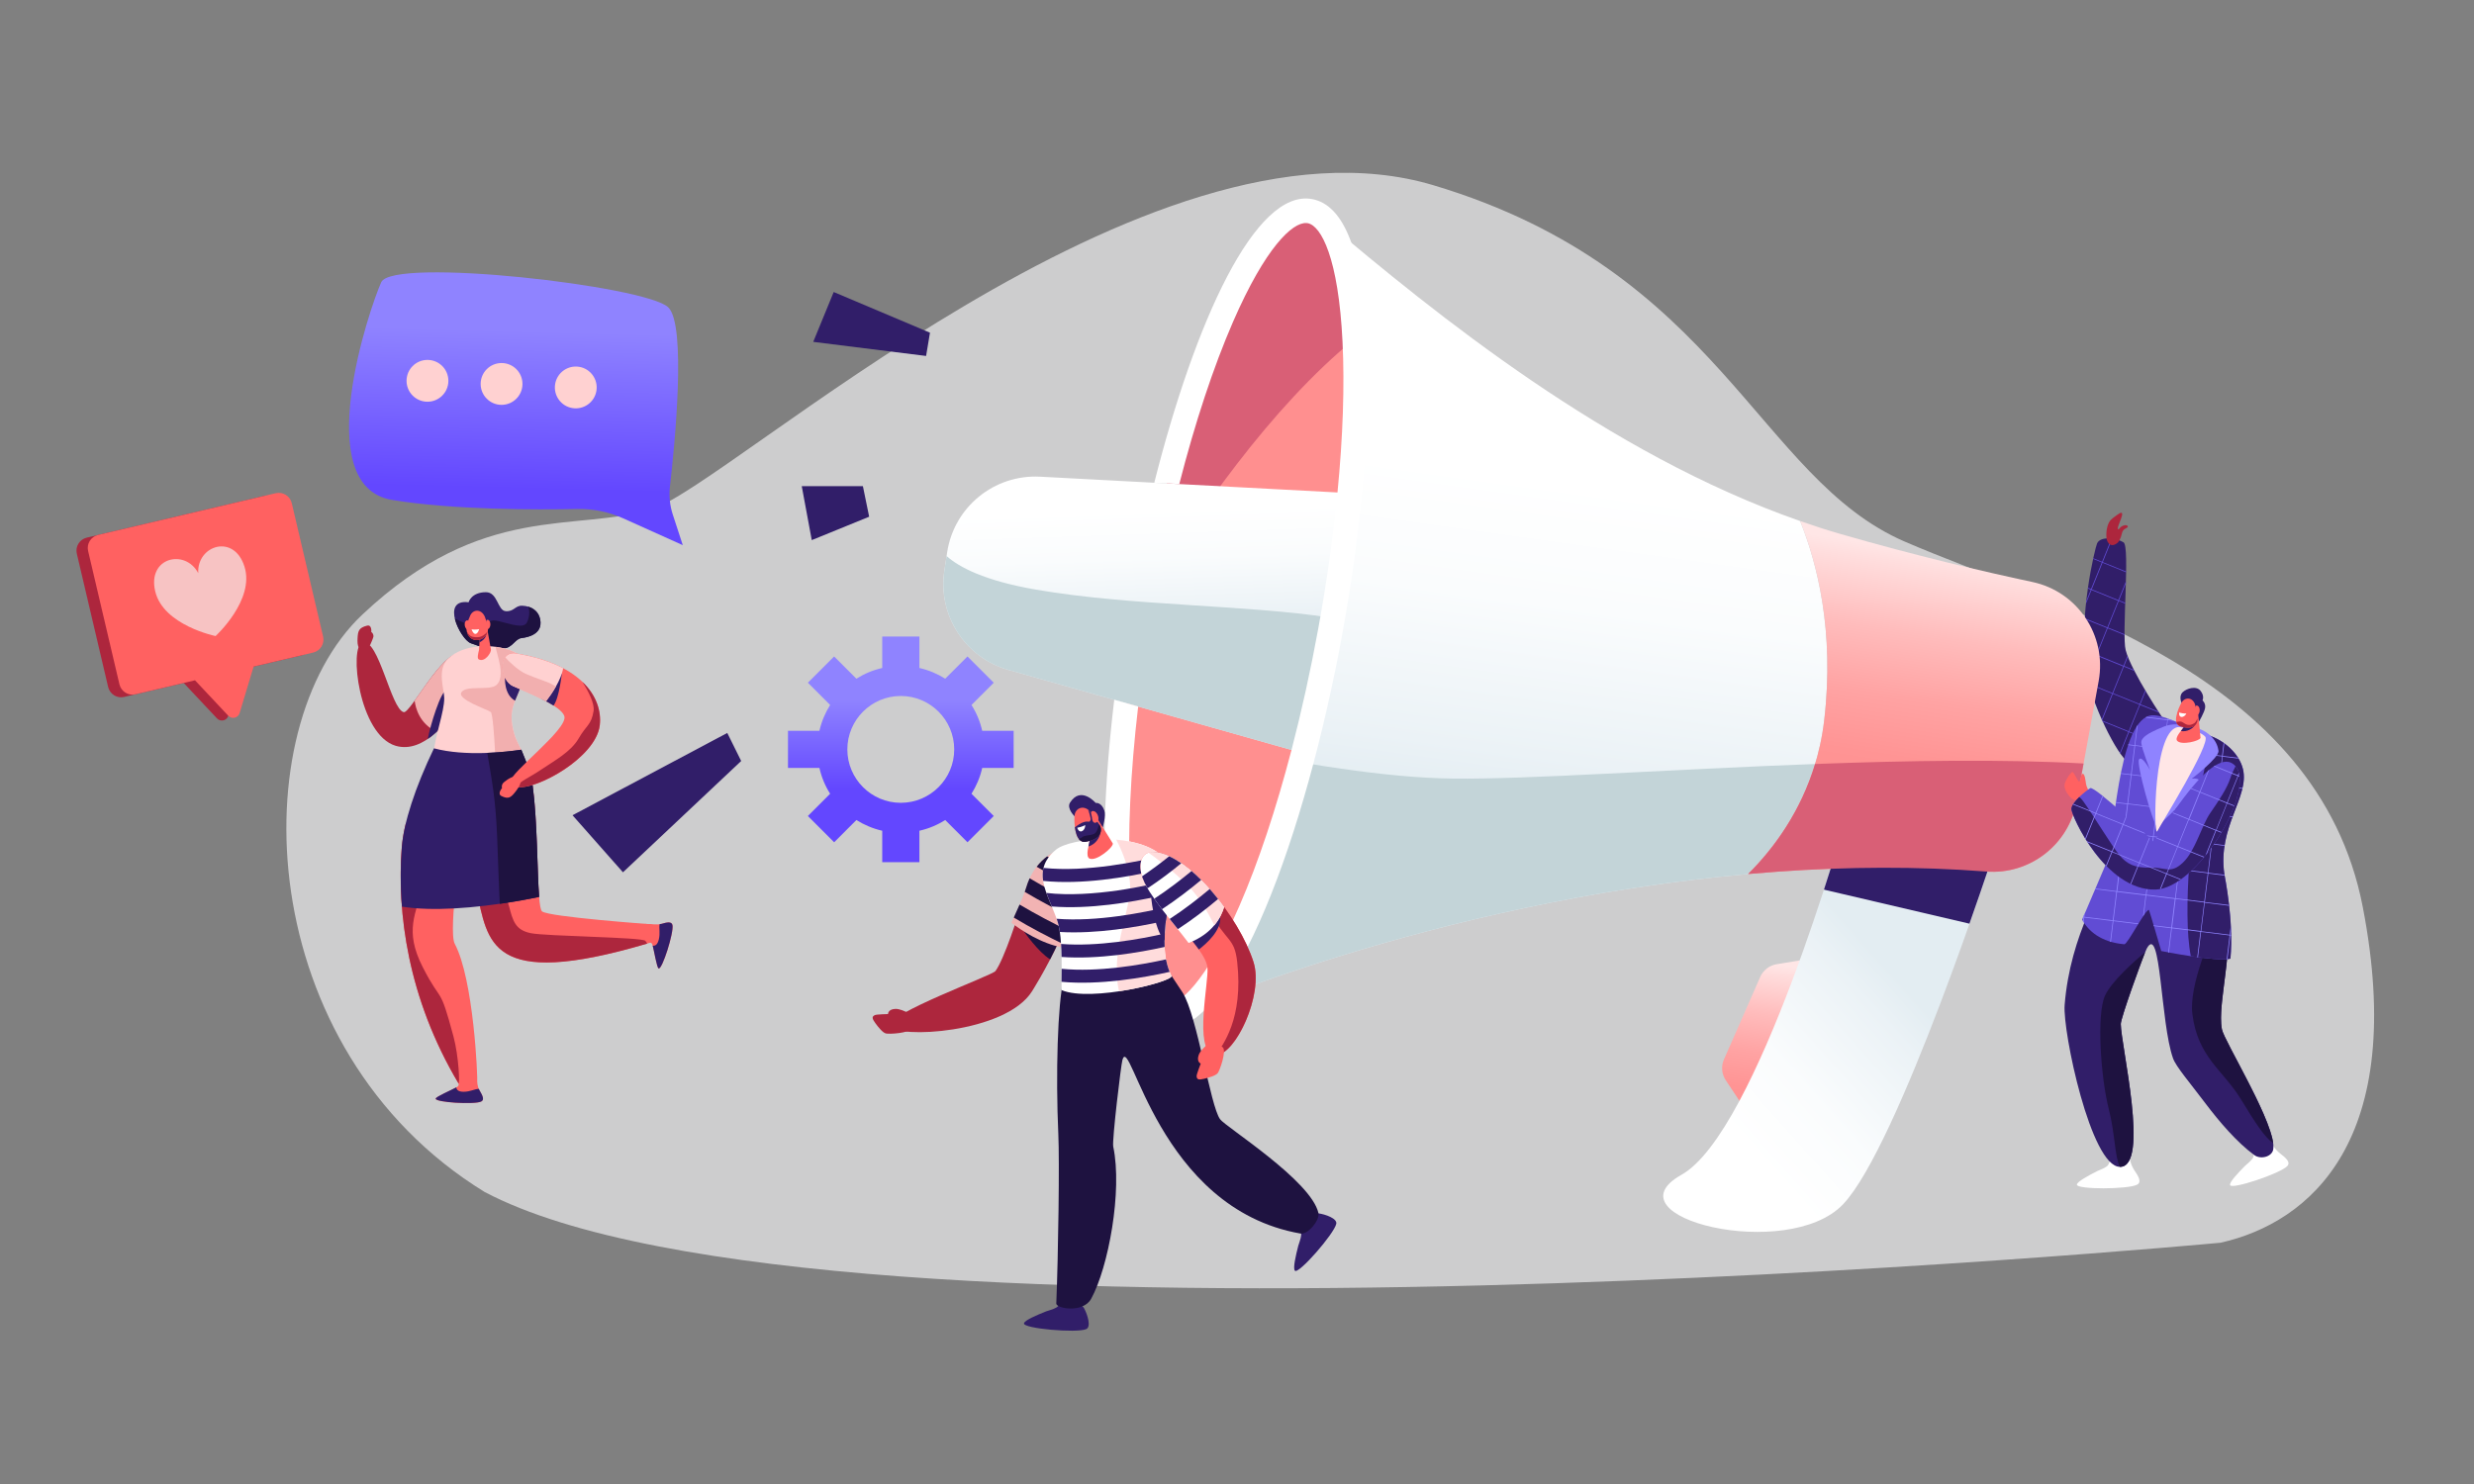 <?xml version="1.0" encoding="utf-8"?>
<!-- Generator: Adobe Illustrator 24.2.3, SVG Export Plug-In . SVG Version: 6.00 Build 0)  -->
<svg version="1.1" id="_x3C_Layer_x3E_" xmlns="http://www.w3.org/2000/svg" xmlns:xlink="http://www.w3.org/1999/xlink" x="0px"
	 y="0px" viewBox="0 0 3880 2328" style="enable-background:new 0 0 3880 2328;" xml:space="preserve">
<rect x="0" y="0" width="3880" height="2328" fill="#808080" stroke="none"/>
<style type="text/css">
	.st0{opacity:0.75;fill:#E6E7E8;}
	.st1{fill:#311E69;}
	.st2{fill:#614CD4;}
	.st3{fill:url(#SVGID_1_);}
	.st4{fill:url(#SVGID_2_);}
	.st5{fill:url(#SVGID_3_);}
	.st6{fill:#C3D4D8;}
	.st7{fill:url(#SVGID_4_);}
	.st8{fill:#FF8F8F;}
	.st9{fill:#D95F76;}
	.st10{fill:url(#SVGID_5_);}
	.st11{fill:#FFFFFF;}
	.st12{fill:#1E1240;}
	.st13{fill:#8F83FF;}
	.st14{fill:#FFE6E6;}
	.st15{fill:#FF6161;}
	.st16{fill:#AD263D;}
	.st17{fill:url(#SVGID_6_);}
	.st18{fill:#FFD1D1;}
	.st19{fill:url(#SVGID_7_);}
	.st20{fill:#F2AFAF;}
	.st21{fill:#F2B3B3;}
	.st22{fill:#FFDCDC;}
	.st23{fill:#F7C3C3;}
</style>
<g>
	<path class="st0" d="M3482.5,1949.5c0,0-2183.4,205.2-2722.6-79.7c-364.3-224-380.8-727.5-191.5-905.8s334.2-128,455.4-165.9
		C1145,760.1,1798.6,156,2248.1,290.6s508.7,459.5,739.3,559.1c230.7,99.6,647.2,206.5,718.1,572.8S3622.6,1918,3482.5,1949.5z"/>
	<g>
		<path class="st1" d="M3394.6,1130.7c0,0-52-76.7-60.9-110.9c-6.3-24,7.1-162.5-3.3-169c-10.4-6.6-36.1-10.4-41.5,1.6
			c-3.2,7.1-29.5,114.2-17.5,199.3c7,49.3,49.7,135.7,67.2,144.4S3394.6,1130.7,3394.6,1130.7z"/>
		<path class="st2" d="M3279,925.2l-7.1,17.6c-0.2,1.4-0.3,2.8-0.5,4.2l8.7-21.4l41.7,16.9l-16.9,41.7l-35.5-14.3
			c0,0.4,0,0.8-0.1,1.2l35.1,14.2l-8.8,21.8l0,0l-8.1,20l-19.1-7.7c0,0.4,0,0.8,0.1,1.3l18.6,7.5l-13.9,34.3c0.1,0.7,0.3,1.3,0.4,2
			l14.5-35.9l41.7,16.9l-16.9,41.7l-37.5-15.2c0.1,0.5,0.3,0.9,0.4,1.4l36.7,14.8l-16.4,40.6c0.2,0.5,0.4,1,0.7,1.4l16.8-41.7
			l41.7,16.9l-16.9,41.7l-41.7-16.8c0.2,0.5,0.5,1,0.7,1.5l40.5,16.4l-13.4,33.2c0.3,0.4,0.5,0.7,0.8,1.1l13.7-33.8l36.1,14.6
			c0.2-0.3,0.4-0.7,0.6-1l-36.3-14.7l16.9-41.7l29.5,11.9c-0.4-0.5-0.7-1.1-1.1-1.7l-27.9-11.3l8.2-20.4c-0.2-0.4-0.5-0.8-0.7-1.2
			l-8.6,21.2l-41.7-16.9l16.9-41.7l16.3,6.6c-0.3-0.5-0.5-1-0.8-1.6l-15-6.1l5.7-14.2c-0.2-0.5-0.4-1.1-0.6-1.6l-6.2,15.4
			l-41.7-16.9l8.8-21.8l0,0l8.1-20l26.4,10.7c0-0.4,0-0.8,0-1.3l-25.9-10.5l16.9-41.7l10.1,4.1c0-0.4,0-0.8,0-1.2l-9.7-3.9
			l10.7-26.5c0-1.1,0.1-2.2,0.1-3.3l-11.9,29.4l-41.7-16.9l16.9-41.7l37,15c0-0.4,0-0.8,0-1.2l-36.6-14.8l14.8-36.7
			c-0.4-0.1-0.8-0.1-1.2-0.2l-14.7,36.4l-13.9-5.6c-0.1,0.4-0.2,0.8-0.2,1.1l13.7,5.5l-16.9,41.7l-4.9-2c-0.1,0.4-0.1,0.8-0.2,1.2
			L3279,925.2z"/>
		<g>
			
				<linearGradient id="SVGID_1_" gradientUnits="userSpaceOnUse" x1="2508.774" y1="1505.066" x2="2488.904" y2="1749.302" gradientTransform="matrix(0.998 5.730000e-02 -5.730000e-02 0.998 362.858 -133.834)">
				<stop  offset="0" style="stop-color:#FFE6E6"/>
				<stop  offset="5.585986e-02" style="stop-color:#FFDEDE"/>
				<stop  offset="0.323" style="stop-color:#FFBCBC"/>
				<stop  offset="0.577" style="stop-color:#FFA3A3"/>
				<stop  offset="0.809" style="stop-color:#FF9494"/>
				<stop  offset="1" style="stop-color:#FF8F8F"/>
			</linearGradient>
			<path class="st3" d="M2840.7,1503.6l-54.5,9c-11.3,1.9-21,9.4-25.6,19.9l-56.9,129.5c-4.7,10.6-3.6,22.9,2.8,32.6l34.4,51.7
				L2840.7,1503.6z"/>
			
				<linearGradient id="SVGID_2_" gradientUnits="userSpaceOnUse" x1="2443.329" y1="1755.252" x2="2693.477" y2="1505.103" gradientTransform="matrix(0.998 5.730000e-02 -5.730000e-02 0.998 362.858 -133.834)">
				<stop  offset="0" style="stop-color:#FFFFFF"/>
				<stop  offset="0.371" style="stop-color:#FAFCFD"/>
				<stop  offset="0.829" style="stop-color:#EBF2F6"/>
				<stop  offset="1" style="stop-color:#E3EDF2"/>
			</linearGradient>
			<path class="st4" d="M2893.3,1288.6c0,0-137.1,487.5-256.2,554.3c-119.1,66.7,166.6,137.4,253.4,46.3
				c86.7-91.1,238.4-557.5,238.4-557.5L2893.3,1288.6z"/>
			
				<linearGradient id="SVGID_3_" gradientUnits="userSpaceOnUse" x1="2121.643" y1="765.58" x2="2079.36" y2="1285.31" gradientTransform="matrix(0.998 5.730000e-02 -5.730000e-02 0.998 362.858 -133.834)">
				<stop  offset="0" style="stop-color:#FFFFFF"/>
				<stop  offset="0.371" style="stop-color:#FAFCFD"/>
				<stop  offset="0.829" style="stop-color:#EBF2F6"/>
				<stop  offset="1" style="stop-color:#E3EDF2"/>
			</linearGradient>
			<path class="st5" d="M2823.2,817.4c-302.5-105.5-572.1-324.9-747.2-472.9l-232.3,1248.1c0,0,400.5-177.3,897.9-221.5
				c54.5-54.3,106.8-134.5,119.3-241.1C2877.3,990.1,2849.7,883.2,2823.2,817.4z"/>
			<g>
				<path class="st6" d="M1921.7,1173.3l-78,419.3c0,0,400.5-177.3,897.9-221.5c42.1-42,82.8-99.4,105-172.6
					c-229.8,8.5-452.5,24.4-568.2,22.9C2171.9,1220.1,2036.3,1197.3,1921.7,1173.3z"/>
			</g>
			
				<linearGradient id="SVGID_4_" gradientUnits="userSpaceOnUse" x1="2758.331" y1="849.972" x2="2719.706" y2="1251.065" gradientTransform="matrix(0.998 5.730000e-02 -5.730000e-02 0.998 362.858 -133.834)">
				<stop  offset="0" style="stop-color:#FFE6E6"/>
				<stop  offset="5.585986e-02" style="stop-color:#FFDEDE"/>
				<stop  offset="0.323" style="stop-color:#FFBCBC"/>
				<stop  offset="0.577" style="stop-color:#FFA3A3"/>
				<stop  offset="0.809" style="stop-color:#FF9494"/>
				<stop  offset="1" style="stop-color:#FF8F8F"/>
			</linearGradient>
			<path class="st7" d="M3187.5,913c-77.4-16.5-183.5-41.4-300.3-75.1c-21.5-6.2-42.8-13.1-64-20.5c26.6,65.8,54.2,172.7,37.7,312.6
				c-12.5,106.7-64.8,186.8-119.3,241.1c16.2-1.4,32.5-2.7,48.9-3.9c106.2-7.4,215.5-8.4,324.6,0c68.3,5.3,129.4-42.2,141.7-109.6
				l34.6-189.4C3304.3,996.9,3258.4,928.1,3187.5,913z"/>
			
				<ellipse transform="matrix(0.18 -0.984 0.984 0.18 642.921 2696.854)" class="st8" cx="1938.7" cy="962.9" rx="642.1" ry="149.9"/>
			<g>
				<path class="st9" d="M2124.5,531.6c-6.1-117.1-30-193-70.3-200.4c-81.5-14.9-199.2,255.8-263,604.7c-1,5.5-2,11-3,16.5
					C1874.9,808.2,1994,638.1,2124.5,531.6z"/>
			</g>
			
				<linearGradient id="SVGID_5_" gradientUnits="userSpaceOnUse" x1="1475.681" y1="799.813" x2="1482.556" y2="1003.749" gradientTransform="matrix(1 0 0 1 315.739 0)">
				<stop  offset="0" style="stop-color:#FFFFFF"/>
				<stop  offset="0.371" style="stop-color:#FAFCFD"/>
				<stop  offset="0.829" style="stop-color:#EBF2F6"/>
				<stop  offset="1" style="stop-color:#E3EDF2"/>
			</linearGradient>
			<path class="st10" d="M1581.3,1050.8l467.9,132.4c12.2-55.4,23.2-114.2,32.4-175.4c12.4-82.4,20.6-161.6,24.9-234.8l-475.3-25.2
				c-72-3.8-135.1,47.6-145.8,118.9l-4.3,28.6C1470.5,964.9,1513.5,1031.6,1581.3,1050.8z"/>
			<path class="st1" d="M3128.8,1331.6l-147.1-26.9l-93-0.2c-5.3,18.2-15.1,50.7-28.2,91.1l228.2,53.4
				C3113,1380.2,3128.8,1331.6,3128.8,1331.6z"/>
			<g>
				<path class="st9" d="M2846.5,1198.5c-22.1,73.1-62.8,130.6-105,172.6c16.2-1.4,32.5-2.7,48.9-3.9c106.2-7.4,215.5-8.4,324.6,0
					c68.3,5.3,129.4-42.2,141.7-109.6l11-59.9C3141.5,1190.7,2992.6,1193.1,2846.5,1198.5z"/>
			</g>
			<g>
				<path class="st6" d="M1484.5,872.2l-3.5,23c-10.5,69.7,32.5,136.4,100.3,155.6l467.9,132.4c12.2-55.4,23.2-114.2,32.4-175.4
					c2-13,3.8-25.9,5.5-38.8c-133.7-20.6-312.8-18.1-462.7-44.1C1543.5,910.9,1503.9,889.6,1484.5,872.2z"/>
			</g>
			<path class="st11" d="M2143.9,534.4c-6.7-138.1-35.7-212.8-86.2-222.1c-89-16.3-183.5,191.9-247.4,444.9l39.2,2.1
				c24.7-96.4,53.5-183.6,84.3-254.5c50.8-116.7,93.1-156.2,115-154.9c0.7,0,1.4,0.1,2,0.2c21.3,3.9,48.3,54.9,54.7,186.1
				c3.4,68.9,0.6,149.4-7.9,236.2c-6.6,68.2-16.8,140.3-30.2,213.9c-12.1,66-26.2,129.9-41.9,190.1
				c-24.1,92.4-51.9,176.1-81.6,244.4c-52.4,120.4-95.7,158.6-117,154.7c-21.3-3.9-48.3-54.9-54.7-186.1
				c-3.9-80.6,0.6-177.1,12.8-281.1l-37.5-10.6c-31.7,264.1-18,499.1,72.6,515.7c2.2,0.4,4.5,0.7,6.7,0.8
				c107.3,6.2,220.7-304.3,278.6-620.9C2136.3,823.2,2150,660.2,2143.9,534.4z"/>
		</g>
		<path class="st11" d="M3347.4,1835.9c-6-8.9-7.7-18.7-8.4-26.7h-29.7c0,0,2,10.2-3,18.2c-2.2,3.5-8.6,6.1-17.4,9.8
			c-13.9,7.1-31.1,16.4-31.7,21.1c-1,7.9,81,7.7,94.7,0C3359,1854.2,3354,1845.6,3347.4,1835.9z"/>
		<path class="st11" d="M3575.9,1809.4c-8.5-6.5-13.2-15.3-16.4-22.7l-28.2,9.4c0,0,5.1,9,2.9,18.2c-1,4-6.2,8.5-13.4,14.7
			c-11,11.2-24.4,25.3-23.4,30c1.6,7.8,79.3-18.2,89.8-29.8C3592.7,1823.2,3585.2,1816.6,3575.9,1809.4z"/>
		<path class="st1" d="M3238,1576.6c8.8-111.2,61.6-191.8,79.3-227.4c7.5-20,164.5,34,167.3,41.8c27.6,77.2-8.9,178.9,0.1,223.9
			c3.8,18.9,86.9,152.8,80.4,188.4c-2.1,11.5-19.7,15.9-29.5,8.8c-27.7-20.2-55.7-53.3-76.7-81.1c-24.3-32.3-46.2-57.6-50.9-70.8
			c-20-56.3-18.8-214-41.3-172c-3.9,7.3-40.6,108.1-40.6,118.1c0,32.5,46,224.2-1.3,224.2C3279.2,1830.5,3234.7,1618,3238,1576.6z"
			/>
		<path class="st12" d="M3565,1793.1c-6.2-46-76.9-160.8-80.3-178.2c-8.1-40.4,20.5-126.6,6.4-199.6c-24.4,50.7-58.4,131-52.8,175.4
			c8.5,68.2,48.4,88.2,76.2,133.8C3536.5,1760.6,3551.8,1784.6,3565,1793.1z"/>
		<path class="st12" d="M3301.2,1562.1c-13.4,29.8-6.5,128.9,6.1,178.1c9.9,38.8,9.1,74,17.3,90.3c0,0,0.1,0,0.1,0
			c47.3,0,1.3-191.7,1.3-224.2c0-8.9,29-89.6,38.2-112.5C3346.1,1508.9,3311,1540.2,3301.2,1562.1z"/>
		<path class="st2" d="M3517.7,1206.7c-5.8-24.6-29.7-45.5-54-53.2c0,0,0,0.1,0,0.1c-34.6-12.6-75-36.2-93-30.8
			c-50.2,15.1-54.4,193.2-67.5,231.4c-1.5,3.1-35.9,84.8-37.9,88.5c9.8,17.5,29,35.3,66.3,38.6c5,0.4,33-55.1,38.6-53.9
			c0.5,0.1,19.3,64.5,19.3,64.5s86.2,17.4,108.5,12c5.5-59.4-9-129.4-9.5-132.6C3477.6,1296.6,3528,1250.4,3517.7,1206.7z"/>
		<g>
			<path class="st1" d="M3517.7,1206.7c-5.8-24.6-29.7-45.5-54-53.2c0,0,0,0.1,0,0.1c-0.3-0.1-0.5-0.2-0.8-0.3
				c-0.7,20.2-3.2,50.8-11.8,78.1c-13.1,42-28.9,200.8-15.2,268.6c24.2,3.6,51.1,6.6,62.1,3.9c5.5-59.4-9-129.4-9.5-132.6
				C3477.6,1296.6,3528,1250.4,3517.7,1206.7z"/>
		</g>
		<path class="st13" d="M3414.4,1136.4c-7-0.4-14,0.8-20.5,3.3c-3.1,1.2-6.8,2.7-10.7,4.5c-11.3,5.2-25.8,12.1-25,21.2
			c0.8,9.1,13.8,42.7,13.8,42.7s-12.4-23.5-17.3-16.9c-4.9,6.6,22.3,101.8,27.3,104.1c5,2.3,63.2-60.7,66.5-68.2
			c3.4-7.6-11.2-5.5-11.2-5.5s43.3-32.9,42-43.8C3478,1167.5,3469.7,1139.5,3414.4,1136.4z"/>
		<g>
			<path class="st13" d="M3399.2,1127l-0.2,1.6l-23.3-2.9v0l-9.4-1.1c-0.6,0.3-1.1,0.6-1.6,1l12.8,1.6v0l21.4,2.6l-5.5,44.7
				l-23.3-2.9v0l-21.4-2.6l3.9-31.6c-0.5,0.7-0.9,1.3-1.4,2l-3.6,29.5l-9.7-1.2c-0.1,0.4-0.2,0.8-0.4,1.1l9.9,1.2l-5.5,44.7
				l-15.8-1.9c-0.1,0.4-0.1,0.8-0.2,1.1l15.9,1.9l-5.5,44.7l-17.9-2.2c-0.1,0.4-0.1,0.8-0.2,1.1l17.9,2.2l-5.5,44.7l-18.6-2.3
				c-0.1,0.4-0.1,0.8-0.2,1.1l18.6,2.3l-2.9,23.3h0l-2.6,21.4l-20.6-2.5c-0.1,0.4-0.2,0.8-0.3,1.1l20.7,2.5l-5.5,44.7l-33.2-4.1
				c-0.2,0.4-0.3,0.7-0.5,1.1l33.5,4.1l-5.5,44.7l-44.7-5.5l0.7-6c-0.6,1.3-1.1,2.6-1.6,3.8l-0.3,2.1l-0.6-0.1
				c-0.2,0.4-0.3,0.7-0.5,1.1l1,0.1l-0.8,6.7c0.3,0.5,0.7,1,1,1.5l1-8l44.7,5.5l-4,32.5c0.4,0.1,0.7,0.2,1.1,0.3l4-32.7l23.3,2.9v0
				l15.2,1.9c0.2-0.4,0.4-0.7,0.7-1.1l-17.6-2.2v0l-21.4-2.6l5.5-44.7l23.3,2.9v0l21.4,2.6l-4,32.7c0.5-0.7,1-1.4,1.4-2.1l3.7-30.5
				l44.7,5.5l-5.5,44.7l-28-3.4c0.1,0.4,0.2,0.8,0.4,1.2l27.5,3.4l-4.7,38c0.4,0.1,0.8,0.1,1.1,0.2l4.7-38.1l44.7,5.5l-4.9,39.9
				c0.4,0.1,0.8,0.1,1.1,0.2l4.9-39.9l44.7,5.5l-4.6,37.5c0.4,0,0.8-0.1,1.2-0.1l4.6-37.2l1,0.1c0-0.4,0-0.8,0-1.2l-0.9-0.1l0.7-5.7
				c-0.1-2.4-0.2-4.7-0.3-7l-1.5,12.6l-44.7-5.5l5.5-44.7l38,4.7c0-0.4-0.1-0.8-0.1-1.2l-37.7-4.6l5.5-44.7l25.3,3.1
				c-0.1-0.5-0.2-0.9-0.2-1.2l-25-3.1l2.9-23.3h0l2.6-21.4l19.6,2.4c0.1-0.4,0.1-0.8,0.2-1.1l-19.7-2.4l5.5-44.7l26.5,3.2
				c0.1-0.4,0.3-0.7,0.4-1.1l-26.7-3.3l5.5-44.7l36.3,4.5c0.1-0.4,0.2-0.8,0.3-1.1l-36.5-4.5l5.5-44.7l24.6,3
				c-0.3-0.4-0.5-0.8-0.8-1.3l-23.7-2.9l2.4-19.5c-0.4-0.3-0.7-0.5-1.1-0.8l-2.5,20.1l-44.7-5.5l4.2-34.2c-0.4-0.2-0.7-0.3-1.1-0.5
				l-4.2,34.5l-44.7-5.5l5.5-44.7l9.8,1.2c-1.4-0.6-2.9-1.1-4.3-1.7l-5.4-0.7l0.2-1.3C3400,1127.2,3399.6,1127.1,3399.2,1127z
				 M3348.6,1170l23.3,2.9v0l21.4,2.6l-5.5,44.7l-21.4-2.6l0,0l-23.3-2.9L3348.6,1170z M3419.4,1341.8l-2.6,21.4l-44.7-5.5l2.9-23.3
				h0l2.6-21.4l44.7,5.5L3419.4,1341.8L3419.4,1341.8z M3377.7,1311.9l5.5-44.7l44.7,5.5l-5.5,44.7L3377.7,1311.9z M3383.3,1266.1
				l5.5-44.7l44.7,5.5l-5.5,44.7L3383.3,1266.1z M3343,1215.8l21.4,2.6l0,0l23.3,2.9l-5.5,44.7l-21.4-2.6l-23.3-2.9L3343,1215.8z
				 M3337.4,1261.6l21.4,2.6l23.3,2.9l-5.5,44.7l-23.3-2.9v0l-21.4-2.6L3337.4,1261.6z M3329.1,1328.8L3329.1,1328.8l2.6-21.4
				l23.3,2.9v0l21.4,2.6l-2.9,23.3h0l-2.6,21.4l-21.4-2.6l0,0l-23.3-2.9L3329.1,1328.8z M3365.3,1403.4l-23.3-2.9v0l-21.4-2.6
				l5.5-44.7l21.4,2.6l0,0l23.3,2.9L3365.3,1403.4z M3366.4,1403.5l5.5-44.7l44.7,5.5l-5.5,44.7L3366.4,1403.5z M3451.3,1460.5
				l-44.7-5.5l5.5-44.7l44.7,5.5L3451.3,1460.5z M3456.9,1414.6l-44.7-5.5l5.5-44.7l44.7,5.5L3456.9,1414.6z M3465.2,1347.4
				L3465.2,1347.4l-2.6,21.4l-44.7-5.5l2.9-23.3h0l2.6-21.4l44.7,5.5L3465.2,1347.4z M3468.2,1323l-44.7-5.5l5.5-44.7l44.7,5.5
				L3468.2,1323z M3473.8,1277.2l-44.7-5.5l5.5-44.7l44.7,5.5L3473.8,1277.2z M3440.2,1181.2l44.7,5.5l-5.5,44.7l-44.7-5.5
				L3440.2,1181.2z M3439.1,1181.1l-5.5,44.7l-44.7-5.5l5.5-44.7L3439.1,1181.1z"/>
		</g>
		<path class="st14" d="M3418.9,1140.6c0,0,30.3,4.7,39.6,15.1c9.3,10.4-69.1,136.6-75.2,148.3
			C3377.2,1315.7,3376.3,1136.9,3418.9,1140.6z"/>
		<g>
			<path class="st1" d="M3421.3,1102.4c0,0-4.7-10.1,1.7-16.4c6.4-6.2,21.5-10.7,28.1-2.3c6.7,8.4,3.1,15,3.1,15s5.2,4.4,4.1,11.7
				c-1.1,7.3-9.8,21.9-9.8,21.9S3420.6,1115,3421.3,1102.4z"/>
			<path class="st15" d="M3447.4,1120.1l3.7,37.4c-1.1,4.9-30.5,12.3-36.8,4.4c-1.8-2.3-0.1-6.9,3.2-11.5l19.1-24.7L3447.4,1120.1z"
				/>
			<path class="st1" d="M3432.7,1130.7c5.6,0.3,13.3,0.6,13.3,0.6s-2.5,8.5-11.5,13.2c-4.8,2.5-9.8,3.1-14.3,2.3L3432.7,1130.7z"/>
			<path class="st15" d="M3443,1107l3.2,20.7c0.5,6.9-4.6,12.9-11.4,13.6c-5.5,0.5-8.9,0-15.5-1.9c-5.5-1.6-7.5-7.5-6.3-14.8
				c1.6-9.5,5.7-17.8,8.2-22.2C3426.9,1092.5,3440,1093.7,3443,1107z"/>
			<path class="st11" d="M3428.9,1119.3c0,0-4.8,0.4-11.2-1.5c0,0-0.9,4.2,1.5,6.1C3421.5,1125.9,3426.5,1124.2,3428.9,1119.3z"/>
			<path class="st16" d="M3418.8,1131.8c6.5-0.2,9.7,10.1,22.3,2.9c2.4-1.3,4.1-5.2,5.1-7.5l0.1,0.5c0.5,6.9-4.6,12.9-11.4,13.6
				c-5.5,0.5-8.9,0-15.5-1.9c-3.3-1-5.4-3.5-6.2-7.1C3414.2,1132.7,3416.8,1131.8,3418.8,1131.8z"/>
			<path class="st15" d="M3441.2,1114.8c0.5-1.2,0.8-2.5,1-3.7c0.4-2.4,1.6-5.9,4.9-3.6c4.8,3.4,2.9,15.3-3.2,15.2
				C3439.2,1122.8,3440,1117.9,3441.2,1114.8z"/>
		</g>
		<path class="st15" d="M3274.6,1238.3c0,0-2.4-4.5-3.1-8.7c-0.5-2.8-1.8-18.6-6.2-15.2c-2.2,1.7-1.6,8.2-4.1,11.3
			c-2.1,2.8-8.9-16.9-11.7-14.5c-2.8,2.3-8.7,9.6-11.3,18.1c-1,3.4-0.7,11.6,9.1,21.7C3257.1,1261.1,3281.3,1258.4,3274.6,1238.3z"
			/>
		<path class="st16" d="M3321.4,851.2c2.1-1.7,5.2-8.9,6.1-13.3c1.7-8.5,6.4-8.4,8.9-10.5c2.6-2.1-1.8-5.5-8.3-2
			c-4.1,2.2-6.4,7.9-6.7,3.3c-0.4-4.6,13.6-29.3,2.6-23.4c-1.5,0.8-7.3,5.1-7.3,5.1s-5.1,3.5-7.5,6.6c-4,5.2-6.8,16.3-5.5,27.5
			C3304.3,850.1,3309.9,861,3321.4,851.2z"/>
		<path class="st2" d="M3499.5,1196.8c-38.2-20-120.9,124.5-120.9,124.5s-93.6-89.2-100.5-84.9c-6.9,4.4-29.5,22.2-29.5,32.8
			s53.1,128,131.7,126.4C3449.8,1394.1,3548.6,1222.4,3499.5,1196.8z"/>
		<g>
			<path class="st1" d="M3498.1,1220.1c-5.5,16.9-17.9,35.2-31.7,55.3c-13.8,20-23.3,59.4-42.9,77.8c-19.6,18.5-27.4,7-51.4,7.8
				c-24,0.8-36.4-5.5-48.2-19.5c-11.8-14-41.8-64-56.9-84.8c-2.1-2.9-4.1-5-6.1-6.4c-6.6,6.4-12.3,13.5-12.3,18.8
				c0,10.6,53.1,128,131.7,126.4c65.8-1.4,158-155.7,125.7-193.6C3502.8,1208.3,3499.8,1214.8,3498.1,1220.1z"/>
		</g>
		<g>
			<path class="st13" d="M3509.4,1217.4l-16.9,41.7l-41.7-16.9l14-34.7c-0.6,0.5-1.3,1.1-1.9,1.6l-13.2,32.7l-13.1-5.3
				c-0.3,0.3-0.5,0.6-0.8,0.9l13.5,5.4l-16.9,41.7l-24.4-9.9c-0.2,0.3-0.5,0.7-0.7,1l24.6,10l-16.9,41.7l-32.5-13.1
				c-0.2,0.3-0.4,0.7-0.6,1l32.7,13.2l-8.8,21.8l0,0l-8.1,20l-41.7-16.9l8.8-21.8l0,0l6.8-16.8c-0.3-0.3-0.6-0.6-0.9-0.8l-7.7,19
				l0,0l-8.1,20l-21.8-8.8l0,0l-20-8.1l8.8-21.8l0,0l8.1-20l21.8,8.8l0,0l12.9,5.2c-0.8-0.7-1.5-1.4-2.4-2.2l-11.9-4.8l0,0l-20-8.1
				l4.8-12c-0.3-0.3-0.6-0.5-0.9-0.8l-5,12.3l-41.7-16.9l10.7-26.6c-0.3-0.3-0.6-0.5-0.9-0.8l-10.9,26.9l-35.3-14.3
				c-0.2,0.3-0.4,0.7-0.6,1l35.5,14.3l-8.8,21.8l0,0l-7.1,17.5c0.2,0.4,0.5,0.8,0.8,1.2l8.1-20l0,0l8.1-20l41.7,16.9l-8.8,21.8l0,0
				l-8.1,20l-39.4-15.9c0.4,0.6,0.7,1.1,1.1,1.7l37.8,15.3l-8.7,21.5c0.3,0.3,0.6,0.6,0.9,0.9l8.9-22l21.8,8.8l0,0l20,8.1
				l-13.2,32.6c0.3,0.2,0.7,0.3,1,0.5l13.2-32.7l41.7,16.9l-9.5,23.4c0.4-0.1,0.9-0.2,1.4-0.3l9.2-22.7l20.9,8.5
				c0.4-0.3,0.7-0.5,1.1-0.8l-21.6-8.7l8.8-21.8l0,0l8.1-20l40.4,16.3c0.3-0.3,0.5-0.6,0.8-0.9l-40.7-16.5l16.9-41.7l41.7,16.9
				l-15.6,38.6c0.8-1,1.7-2.1,2.5-3.2l14.1-35l7.7,3.1c0.2-0.3,0.4-0.7,0.6-1l-7.8-3.2l16.9-41.7l10.6,4.3c0.1-0.4,0.3-0.7,0.4-1.1
				l-10.6-4.3l16.9-41.7l1.9,0.8c0-0.4-0.1-0.9-0.2-1.3l-1.3-0.5l0.8-2.1c-0.1-0.7-0.3-1.3-0.4-2l-1.5,3.6l-36.6-14.8
				c-0.4,0.2-0.8,0.5-1.2,0.8L3509.4,1217.4z M3475.3,1301.9l-41.7-16.9l16.9-41.7l41.7,16.9L3475.3,1301.9z"/>
		</g>
	</g>
	<g>
		
			<linearGradient id="SVGID_6_" gradientUnits="userSpaceOnUse" x1="499.728" y1="518.558" x2="493.292" y2="766.651" gradientTransform="matrix(1 0 0 1 315.739 0)">
			<stop  offset="0" style="stop-color:#8F83FF"/>
			<stop  offset="1" style="stop-color:#6347FF"/>
		</linearGradient>
		<path class="st17" d="M1055.2,807.4c-4.7-14.3-6.2-29.4-4.5-44.3c7.5-65.3,26.1-253.2-2.7-281c-34.9-33.7-432-79.1-450.1-39.4
			s-113.2,319.8,16.8,341.5c95.4,15.9,227.4,15.6,290.8,14.3c24.8-0.5,49.3,4.5,71.8,14.6l93.5,42.1L1055.2,807.4z"/>
		<circle class="st18" cx="670.4" cy="597.4" r="32.8"/>
		<circle class="st18" cx="786.6" cy="602.3" r="32.8"/>
		
			<ellipse transform="matrix(0.159 -0.987 0.987 0.159 160.164 1402.224)" class="st18" cx="902.7" cy="607.2" rx="32.8" ry="32.8"/>
	</g>
	
		<linearGradient id="SVGID_7_" gradientUnits="userSpaceOnUse" x1="1096.974" y1="1098.018" x2="1096.974" y2="1237.057" gradientTransform="matrix(1 0 0 1 315.739 0)">
		<stop  offset="0" style="stop-color:#8F83FF"/>
		<stop  offset="1" style="stop-color:#6347FF"/>
	</linearGradient>
	<path class="st19" d="M1589.7,1204.7v-58.3h-49.3c-3.3-14.6-9-28.2-16.8-40.5l34.9-34.9l-41.2-41.2l-34.9,34.9
		c-12.3-7.7-25.9-13.5-40.5-16.8v-49.3h-58.3v49.3c-14.6,3.3-28.2,9-40.5,16.8l-34.9-34.9l-41.2,41.2l34.9,34.9
		c-7.7,12.3-13.5,25.9-16.8,40.5h-49.3v58.3h49.3c3.3,14.6,9,28.2,16.8,40.5l-34.9,34.9l41.2,41.2l34.9-34.9
		c12.3,7.7,25.9,13.5,40.5,16.8v49.3h58.3v-49.3c14.6-3.3,28.2-9,40.5-16.8l34.9,34.9l41.2-41.2l-34.9-34.9
		c7.7-12.3,13.5-25.9,16.8-40.5H1589.7z M1412.7,1259.4c-46.2,0-83.8-37.6-83.8-83.8c0-46.2,37.6-83.8,83.8-83.8
		c46.2,0,83.8,37.6,83.8,83.8C1496.6,1221.8,1458.9,1259.4,1412.7,1259.4z"/>
	<polygon class="st1" points="1140.6,1149.8 897.9,1278.9 977,1368.4 1162.4,1193.8 	"/>
	<polygon class="st1" points="1458.5,521.9 1307.5,458.1 1275.4,536.3 1452.4,558.4 	"/>
	<g>
		<path class="st1" d="M734.9,944.8c0,0,4.1-15.7,27.1-15.8c18.8-0.1,18.1,28.9,31.2,29.8c13.1,0.9,14.6-9.1,26-8.6
			c13.6,0.7,25.5,7.3,28.1,22.2c1.7,9.6-0.3,24.9-29.8,28.6c-9.4,1.2-14,15.3-27.1,16c-25.2,1.3-36.4-2.1-52.2-8.1
			C722.3,1003,690.3,939.1,734.9,944.8z"/>
		<path class="st16" d="M720.4,1026c-26.8-4.8-77.1,93.5-87.2,91.2c-20-4.5-39.3-116.4-64.6-109.6c-21.7,5.9-5.8,145.6,52.1,162.4
			c44.6,12.9,83.3-41.8,94.3-58.1S740.5,1029.6,720.4,1026z"/>
		<path class="st16" d="M580.5,1011.8c0,0,5.4-11.6,5.2-13.9c-0.4-5.3-3.4-6.3-3.4-6.3s1.3-12.2-6.7-10.1
			c-12.7,3.2-14.2,8.2-14.8,19.3C560.2,1011.8,560.6,1026.1,580.5,1011.8z"/>
		<g>
			<path class="st20" d="M720.4,1026c-19.1-3.4-50.2,45.5-70.1,73.1c1.4,11.7,7.7,36.2,34.5,48.9c14.4-13.3,25.1-28.7,30.1-36
				C725.9,1095.7,740.5,1029.6,720.4,1026z"/>
		</g>
		<g>
			<path class="st15" d="M752.2,1711c-4.1-7-3.5-14.7-6.4-24.5l-30.3-1.8c0,0,7,13.6,2.8,19.4c-1.8,2.5-34.4,15.9-35.1,19.4
				c-1.1,5.9,60.6,9.7,71.3,4.6C760,1725.3,756.7,1718.6,752.2,1711z"/>
			<g>
				<path class="st1" d="M751,1708.1c-6.8,0.2-13.3,4.6-24.1,4.6c-9.2,0-11.1-4.1-11.2-7c-8.1,4.5-31.9,14.6-32.4,17.7
					c-1.1,5.9,60.6,9.7,71.3,4.6c5.6-2.7,2.2-9.4-2.3-17.1C751.7,1710.1,751.3,1709.1,751,1708.1z"/>
			</g>
		</g>
		<g>
			<path class="st15" d="M1037.5,1449.2c-7.8,2.3-15.1-0.1-25.3,0.3l-9.1,29c0,0,14.9-3.5,19.5,2c2,2.4,7.1,37.2,10.4,38.7
				c5.5,2.5,24.1-56.5,21.7-68C1053.4,1445.1,1046,1446.7,1037.5,1449.2z"/>
			<g>
				<path class="st1" d="M1034.5,1449.7c-1.4,6.6,1.3,14.1-1.4,24.5c-2.3,9-6.6,9.8-9.5,9.2c2.4,9,6.5,34.5,9.3,35.8
					c5.5,2.5,24.1-56.5,21.7-68c-1.3-6-8.6-4.4-17.1-1.9C1036.5,1449.5,1035.5,1449.6,1034.5,1449.7z"/>
			</g>
		</g>
		<path class="st15" d="M850.1,1429.7c-8.9-7.4-4.8-122.5-14.7-196.8c-4.2-31.5-201.9,52.7-205.2,96.3
			c-7.8,102.1,9.2,236.4,88.9,370.4c4.2,7,29.3,0.4,29.3,0.4c1.1-10.5-5.7-164.1-35.2-219.4c-10.8-20.2,11.6-173.7,16.4-172.8
			c3.5,0.6,7.3,46.8,17.6,90.1c18.7,78.9,18.2,157.1,273,80.7l1.7-28.6C1022,1450,860.7,1438.5,850.1,1429.7z"/>
		<path class="st16" d="M747.3,1397.9c-7.3-30.7-11.4-62.8-14.3-79.1c5.6-33.3,16.4-52.1,24.8-0.6c9.2,56.6,34.7,81.2,40.7,104.1
			c6,23,10,36.7,34,41.6c24,4.9,173.6,6.3,179.4,11.9c1.1,1.1,2.3,2.6,3.1,4.5C765,1554,765.9,1476.2,747.3,1397.9z"/>
		<path class="st16" d="M662.4,1389.8c-9,43.8-29.5,68.6,0.8,127.8c30.3,59.2,25.6,25,47.9,108c8.8,32.8,10.1,77.6,7.9,73.9
			c-79.7-134-96.7-268.3-88.9-370.4c0.9-11.5,3.1-24.6,6.6-38.8C651.7,1323.1,667.4,1365.4,662.4,1389.8z"/>
		<path class="st1" d="M711.5,1117.1c0.1-16.9-2.3-32.1-10.7-34.1c-8.9-2.1-26.8,57.9-29.9,76.3
			C689.1,1146.9,703.6,1128.3,711.5,1117.1z"/>
		<g>
			<path class="st12" d="M847.3,972.5c-2-11.4-9.5-18-19-20.8c3.7,8.8,0.8,19.6-2,24.9c-3.9,7.5-15.1,5.7-36.5-0.2
				c-21.4-6-18.1-2.7-32.2,4.3c-10.5,5.2-33.3-4.8-44.3-10.2c3.9,16.5,16.6,35.4,24.8,38.5c15.8,6,27,9.5,52.2,8.1
				c13-0.7,17.6-14.8,27.1-16C847,997.4,849,982.1,847.3,972.5z"/>
		</g>
		<g>
			<path class="st18" d="M804.2,1021.6c-31.2-12.9-78.3-11-101.6,11.9c-17.6,17.4-6.1,46.2-5.9,61.6c0.2,21.9-14.8,59.9-16.4,86
				c-0.1,1.2-0.4,2.8-1,4.6c24,2.5,89.6,5.7,138.3-9.7c-4.4-8.1-8.6-16.2-11.2-25.5c-9.8-34.5,0.7-48.2,8.4-68.1
				C818.4,1073.2,830,1032.3,804.2,1021.6z"/>
		</g>
		<g>
			<path class="st20" d="M806.3,1150.7c-9.8-34.5,0.7-48.2,8.4-68.1c3.6-9.3,15.2-50.2-10.5-60.9c-8.1-3.4-17.3-5.7-26.9-6.9
				c0.9,9.1,17,47.9,0.5,60.4c-11,8.3-46.5-0.6-54.1,10.7c-7.6,11.3,40.1,26.7,45.9,31c3,2.2,5.5,36,7.1,68c14-1.8,28-4.6,40.8-8.6
				C813.2,1168,809,1159.9,806.3,1150.7z"/>
		</g>
		<path class="st1" d="M807.8,1099.2c2.2-5.5,4.7-10.8,6.9-16.6c0.9-2.2,2.2-6.3,3.4-11.4l-26.1-8.3
			C792,1062.9,790.1,1089.7,807.8,1099.2z"/>
		<path class="st1" d="M630.2,1329.2c2.9-38.5,20.7-93.5,50.4-155.3c49.3,13.2,113.1,5.8,137,2.2c3.6,10.3,14.3,29.9,17.8,56.7
			c7.5,56.2,7,135.5,10.1,174.2c-16.4,3.4-48.4,9.6-85.3,13.9c-15.5,1.8-31.8,3.3-48.3,4.2c-28.2,1.5-56.7,1.1-81.5-2.8
			C627.8,1389.3,628,1357.9,630.2,1329.2z"/>
		<g>
			<path class="st15" d="M764.2,986.9l5.7,31.8c0.9,5.2-9.8,20.9-19.2,15.6c-2.7-1.5-0.8-9.3,0.6-15.1l1.7-28.4L764.2,986.9z"/>
			<path class="st1" d="M752,1007.6c11-4.8,11.4-15.3,11.4-15.3l-10.7,2.4L752,1007.6z"/>
			<path class="st15" d="M760.5,967.8l4,11.9c3.1,9.5-1.5,20.1-10.9,23.4c-8.7,3.1-18.1-0.6-21.3-11.7c-2.8-9.8,2.8-19.7,4.7-24.6
				C741,955.5,754.9,954.4,760.5,967.8z"/>
			<path class="st15" d="M762.1,979.6c0.2-1.1,0.3-2.2,0.3-3.3c0-2.1,0.5-5.2,3.6-3.7c4.5,2.2,4,13.4-1.2,14.3
				C760.9,987.5,761.5,982.3,762.1,979.6z"/>
			<path class="st15" d="M735.7,980.1c-0.3-1.1-0.5-2.1-0.6-3.2c-0.2-2.1-1-5.1-3.9-3.3c-4.3,2.7-2.6,13.7,2.7,14.1
				C737.7,987.9,736.6,982.8,735.7,980.1z"/>
			<path class="st11" d="M751.5,987c0,0-5,1.2-12,0.4c0,0,1.8,5,4.5,6.6C746.8,995.6,749.9,992.5,751.5,987z"/>
			<path class="st16" d="M751.8,999.3c-3.7,0.7-10.4,0.4-13.5-1.4c-2.7-1.6-5.6-6-6.3-7c0,0.2,0.1,0.4,0.1,0.5
				c3.2,11.1,12.7,14.8,21.3,11.7c5.8-2.1,9.7-6.9,11.2-12.5C760.6,996.2,755.1,998.7,751.8,999.3z"/>
		</g>
		<g>
			<path class="st12" d="M835.4,1232.8c-3.6-26.9-14.2-46.5-17.8-56.7c-11,1.6-30.7,4.1-53.4,5c7,42.8,12.8,69.1,15.4,130
				c1.6,39,2.7,79.1,4.2,106.8c26.7-3.8,49-8.2,61.8-10.8C842.4,1368.4,842.9,1289,835.4,1232.8z"/>
		</g>
		<path class="st15" d="M809.9,1025.1c-30.1-5-26.4,42-5,51.3c24.8,10.8,75.5,31,80.2,47.1c6,20.5-86.9,89.6-84.5,102.9
			c5.7,31.6,133.4-29.5,140.1-88.8C945.3,1096.5,914.5,1042.5,809.9,1025.1z"/>
		<path class="st1" d="M868.1,1106.9c9.1-12.1,13-50.5,13-50.5l-32.3,39.8C855.8,1099.7,862.5,1103.3,868.1,1106.9z"/>
		<g>
			<path class="st18" d="M809.9,1025.1c-30.1-5-26.4,42-5,51.3c13.4,5.9,34.3,14.4,51.5,23.6c8.7-11.3,23.9-33.4,26.8-51.8
				C864.3,1038.3,840.2,1030.2,809.9,1025.1z"/>
		</g>
		<g>
			<path class="st20" d="M865.5,1073.4c-8.6-4.9-23.3-8.4-40.8-16.3c-13.1-6-26.5-19.5-32.4-25.9c-9,12.3-2.8,38.5,12.6,45.3
				c13.4,5.9,34.3,14.4,51.5,23.6c4.3-5.6,10.3-13.9,15.5-23.1C869.4,1075.6,867.2,1074.4,865.5,1073.4z"/>
		</g>
		<path class="st16" d="M913.3,1069.6c9.5,14.9,19.5,34,17.6,45.9c-3.5,22-11.3,21.9-23.4,42.9c-12.1,21-37.7,34.7-59.5,49.4
			c-17.3,11.8-32.8,17.6-38.1,26.7c30.7,5.9,125-46.2,130.7-96.9C943.1,1116.2,935.8,1091.1,913.3,1069.6z"/>
		<path class="st15" d="M805.9,1218.7c-4.9-0.3-16.1,8.3-17.3,10.2c-2.7,4.5-1.2,7.3-1.2,7.3s-7.9,9-1.1,12.5
			c10.9,5.5,14.9,2.4,21.7-6.2C814.9,1233.9,823.8,1220,805.9,1218.7z"/>
	</g>
	<polygon class="st1" points="1353.3,762.7 1257.4,762.7 1273.1,847.3 1363.1,810.6 	"/>
	<g>
		<path class="st1" d="M1700,2052c-5.4-9.7-34.5-10.9-40.5-3.2c-2.6,3.4-9.4,5.4-18.9,8.4c-15.1,6.1-33.7,13.9-34.7,18.8
			c-1.8,8.1,82.9,15.6,97.7,9C1711.4,2081.6,1705.9,2062.7,1700,2052z"/>
		<path class="st1" d="M2066.8,1903.3c-11-1.4-29.2,21.5-26.4,30.8c1.2,4.1-1.2,10.8-4.3,20.2c-4,15.7-8.6,35.4-5.3,39.1
			c5.5,6.2,61.5-57.7,64.9-73.6C2097.4,1911.6,2078.9,1904.8,2066.8,1903.3z"/>
		<path class="st16" d="M1689.4,1343.4c-2.6-11.1-66.4,2.8-83.3,61.7c-9.1,31.7-31.5,99.9-44.9,118.2c-5.1,7-172.3,67.6-165.1,86
			c8.1,20.6,180.8,12.1,222.4-54.2C1618.4,1555.1,1707.1,1417.5,1689.4,1343.4z"/>
		<path class="st12" d="M1605.9,1461.2c0,0,22.3,32.3,41,43.7c5.1-9.9,10.5-20.9,15.6-32.4L1605.9,1461.2z"/>
		<g>
			<path class="st21" d="M1683.7,1333.2c-2.2-11.2-57.8,1.3-74.7,60.2c-3.5,12.2-15.1,37.8-22.8,54.2c15,11.4,46.2,32.7,81.1,39
				C1686.9,1433.2,1689.6,1363.9,1683.7,1333.2z"/>
		</g>
		<g>
			<path class="st12" d="M1669,1481.7c2.4-7.1,4.6-14.4,6.4-21.9c-23.7-11.4-50.2-25.2-76.4-40.8c-3,6.9-6.2,14-9.1,20.4
				C1617.2,1455.8,1644.6,1470,1669,1481.7z"/>
			<path class="st12" d="M1614.8,1377.8c-2.2,4.8-4.2,10-5.8,15.6c-0.5,1.7-1.1,3.6-1.9,5.7c25.1,15,50.3,28.1,73.1,39.1
				c1.4-7.8,2.6-15.6,3.5-23.3C1662,1404.3,1638.3,1391.8,1614.8,1377.8z"/>
			<path class="st12" d="M1642.2,1343.4c-5.7,4.3-11.3,9.7-16.4,16.3c20.5,12,40.9,22.8,59.9,32.2c0.5-8.7,0.8-17.1,0.7-24.8
				C1672.1,1359.9,1657.2,1352,1642.2,1343.4z"/>
		</g>
		<path class="st12" d="M1659.8,1779.8c-4.3-94.8-1.1-205.1,8.2-243c49.2,23.9,118.1-30.9,149.4-43.4c3.3,15.2,26.9,47.2,37.2,63.5
			c23.3,36.8,43.3,177.7,58.9,198.9c9,12.3,142.8,96.2,154.2,147.1c2.5,11.2-16.4,34.2-28.2,32.2
			c-224.2-39.3-266.6-317.4-279.2-272.3c-2.2,7.8-16.4,126.1-14.4,135.8c14.7,69.5-7.7,190-34.6,238.8c-12.7,23.1-55,15.3-54.7,7.4
			C1659.8,1966,1661.7,1820.6,1659.8,1779.8z"/>
		<path class="st11" d="M1665,1553.3c-1.1-21,3.3-79.8-7.2-110c-14.5-41.7-41.4-76.9-2.1-110.1c23-19.5,130.3-29.6,170.8,13.2
			c27.1,28.7-20,126.4,10.8,184.4C1841.9,1539.5,1711.6,1572.6,1665,1553.3z"/>
		<g>
			<path class="st22" d="M1826.4,1346.4c-17.1-18.1-46.2-26.7-75.8-29.2c9.1,17.3,22.4,47.9,21.8,77.4
				c-0.8,33.9-31.2,101-17.4,160.4c44.2-6.6,84.8-19.4,82.2-24.3C1806.4,1472.8,1853.6,1375.1,1826.4,1346.4z"/>
		</g>
		<g>
			<path class="st1" d="M1664.8,1540.2c0-6,0.1-12.9,0.2-20.4c56.6,5.5,122.9-5.8,163.7-14.8c1.3,6.8,3.1,13.4,5.7,19.6
				C1792.9,1533.9,1724.8,1545.7,1664.8,1540.2z"/>
			<path class="st1" d="M1826.5,1485.5c-40.1,8.9-103.9,19.8-161.6,15.7c-0.1-6.8-0.4-13.7-0.8-20.4c57.5,4.5,123.7-7.4,162.7-16.3
				C1826.3,1471.6,1826.2,1478.6,1826.5,1485.5z"/>
			<path class="st1" d="M1662.1,1462c-1-6.9-2.4-13.3-4.3-18.7c-0.2-0.7-0.5-1.4-0.7-2c63.4,5.1,137.4-9.9,174.1-18.7
				c-0.9,7.1-1.8,14.3-2.6,21.6c-1.9,0.4-3.9,0.9-5.9,1.4C1783.5,1454.2,1720,1465.4,1662.1,1462z"/>
			<path class="st1" d="M1649.5,1422c-3-7.3-6-14.3-8.4-21.2c72,8.3,161.7-12.1,194.1-20.4c-0.1,6.6-0.7,13.8-1.5,21.4
				c-5.1,1.3-11,2.7-17.6,4.2C1775.6,1415.1,1709,1426.8,1649.5,1422z"/>
			<path class="st1" d="M1636,1381.9c-1.1-6.9-1.1-13.7,0.5-20.4c67.4,7.2,149.6-10.1,185.9-19c1.4,1.2,2.7,2.5,4,3.9
				c3.5,3.7,5.7,8.6,7.1,14.3c-6.2,1.6-14.3,3.6-23.9,5.8C1767.6,1375.9,1697.3,1388.2,1636,1381.9z"/>
		</g>
		<g>
			<path class="st1" d="M1685.1,1280.4c0,0-12.6-12.3-7-21.2c16.9-27,40.3,0.4,40.3,0.4s8.9-1.6,13.6,12c2.8,8.2-2.5,26.1-2.5,26.1
				S1691,1294.1,1685.1,1280.4z"/>
			<path class="st15" d="M1721.8,1285.5l23.4,37.6c1.4,5.7-25.8,28.9-36.6,23.7c-3.2-1.5-3.7-7.2-2.6-13.7l7.3-36L1721.8,1285.5z"/>
			<path class="st1" d="M1711.8,1304.4c6.1-2.6,14.3-6.3,14.3-6.3s1.8,10.2-5.3,19.9c-3.7,5.1-8.7,8.3-13.8,9.9L1711.8,1304.4z"/>
			<path class="st15" d="M1710.5,1274l14.1,20.1c4.1,7,1.9,16-5,20.3c-5.5,3.4-9.4,4.6-17.3,6c-6.6,1.2-11.8-4-14.3-12.4
				c-3.3-10.9-3.2-21.8-2.9-27.6C1685.9,1267.1,1700.3,1261.6,1710.5,1274z"/>
			<path class="st1" d="M1724.5,1294.1l-14.1-20.1c-1.2-1.5-2.5-2.8-3.9-3.8c1.7,4.4,4.6,14,3.9,16c-1.9,5.1-2.8,1.2-10.3,3.3
				c-4.8,1.3-10.7,5.5-14.4,8.4c0.5,3.3,1.1,6.7,2.2,10.2c2.5,8.4,7.7,13.5,14.3,12.4c7.9-1.4,11.8-2.6,17.3-6
				C1726.5,1310.1,1728.6,1301.1,1724.5,1294.1z"/>
			<path class="st11" d="M1702,1294.3c0,0-4.9,2.9-12.6,4.2c0,0,1.3,4.9,4.7,5.7C1697.6,1305.1,1702,1300.7,1702,1294.3z"/>
			<path class="st15" d="M1712.6,1283.2c-0.1-1.5-0.5-3-0.9-4.5c-0.8-2.8-1.4-7.1,3.3-6.3c6.9,1.1,11,14.6,4.5,17.8
				C1714.6,1292.6,1712.9,1287,1712.6,1283.2z"/>
			<g>
				<path class="st12" d="M1696.7,1313.6c4.2-3.8,12.3-2.4,19.4-5.6c4.4-2,6.2-10.7,7.8-14.7l0.6,0.9c4.1,7,1.9,16-5,20.3
					c-5.5,3.4-9.4,4.6-17.3,6c-4,0.7-7.4-0.9-10.1-4.2C1693.4,1315.1,1695.6,1314.7,1696.7,1313.6z"/>
			</g>
		</g>
		<path class="st15" d="M1807.6,1336.7c55.5,0.5,136.1,102.6,158.3,172.6c16.9,53.4-32.5,154.3-63,145.4
			c-30.5-8.9-7.1-113.7-9.2-136.6c-3.2-34.8-88.1-100.7-102-141.7C1784.8,1356.2,1789.4,1336.6,1807.6,1336.7z"/>
		<path class="st1" d="M1804.8,1401.8c0,0,4.1,55.4,21.6,73.8c0.2-17.6,2.5-35.7,4.7-52.9L1804.8,1401.8z"/>
		<path class="st16" d="M1807.6,1336.7c-0.8,0-1.6,0.1-2.4,0.1c5.2,30.1,66.1,46,89.6,89.4c29,53.2,41.1,43.4,45.5,82.8
			c10,89.9-23.1,130.2-33,146c30.6-0.9,74.7-94.9,58.6-145.8C1943.7,1439.3,1863.1,1337.2,1807.6,1336.7z"/>
		<path class="st1" d="M1913.7,1437.8c-2.5-20.6-37,9.8-54.1,26.2c7.7,8.9,14.9,17.5,20.6,25.5
			C1891.3,1481,1916.3,1459.2,1913.7,1437.8z"/>
		<path class="st11" d="M1807.6,1336.7c34.4,0.3,78.4,39.6,112.1,86.1c-4.4,15.3-17.3,41.8-55.6,56.5c-26.5-35-62.9-74.8-72.5-102.9
			C1784.8,1356.2,1789.4,1336.6,1807.6,1336.7z"/>
		<g>
			<path class="st22" d="M1807.6,1336.7c-2.4,0-4.5,0.3-6.4,0.9c12.1,8.6,38.6,28.3,62.4,52.3c16.4,16.5,30.8,41.2,41,61.6
				c8.7-10.5,13.1-21,15.3-28.7C1886,1376.3,1842,1337,1807.6,1336.7z"/>
		</g>
		<path class="st1" d="M1847.2,1457.6c-4.3-5.3-8.6-10.7-12.8-16c23.1-15,44.7-31.8,62.8-47c4.5,5.1,8.9,10.3,13.1,15.7
			C1892.2,1425.6,1870.6,1442.4,1847.2,1457.6z"/>
		<path class="st1" d="M1822.4,1426.3c-4.3-5.6-8.4-11.1-12.1-16.5c21.3-13.9,41.3-29.3,58.4-43.4c5.1,4.3,10.1,9,15.1,14
			C1866,1395.2,1845,1411.5,1822.4,1426.3z"/>
		<path class="st1" d="M1799.7,1393.5c-3.5-6-6.2-11.8-8.1-17.1c-0.2-0.6-0.4-1.2-0.5-1.7c15.1-10.2,29.5-21,42.5-31.4
			c6.2,2.8,12.6,6.5,19,10.9C1837,1367.1,1819,1380.8,1799.7,1393.5z"/>
		<path class="st15" d="M1890.4,1641.5c0,0-8.1,6.7-10.5,13.6c-3.7,10.8,3.2,13.4,3.2,13.4s-6.4,16.4-6.4,19.3
			c0,5.9,3.3,6.6,11.8,4.5s18.3-5,21.4-9c3.1-4,14.2-35.3,7.6-40.5C1910.9,1637.6,1892.8,1634.7,1890.4,1641.5z"/>
		<path class="st16" d="M1420.4,1587.2c0,0-9.3-4.9-16.6-4.5c-11.4,0.7-11.1,8.1-11.1,8.1s-17.6,0.4-20.3,1.5
			c-5.5,2.3-4.8,5.6,0.3,12.6s11.6,14.9,16.5,16.3s38.1-0.4,40.3-8.4C1431.9,1604.7,1427.6,1586.9,1420.4,1587.2z"/>
	</g>
</g>
<g>
	<g>
		<g>
			<path class="st16" d="M414.7,777.9l-278.6,65.5c-11.3,2.7-18.3,13.9-15.6,25.2l49.1,209.1c2.7,11.3,13.9,18.3,25.2,15.6
				l93.3-21.9l20.4,21.7l31.8,33.9c5.6,5.9,15.5,3.6,17.8-4.2l13.4-44.5l8.6-28.5l93.3-21.9c11.3-2.7,18.3-13.9,15.6-25.2
				l-49.1-209.1C437.2,782.2,426,775.3,414.7,777.9z"/>
			<path class="st15" d="M432.4,773.7l-278.6,65.5c-11.3,2.7-18.3,13.9-15.6,25.2l49.1,209.1c2.7,11.3,13.9,18.3,25.2,15.6
				l93.3-21.9l20.4,21.7l31.8,33.9c5.6,5.9,15.5,3.6,17.8-4.2l13.4-44.5l8.6-28.5l93.3-21.9c11.3-2.7,18.3-13.9,15.6-25.2
				l-49.1-209.1C455,778.1,443.7,771.1,432.4,773.7z"/>
		</g>
		<path class="st23" d="M243.4,927.5c-12.6-53.5,47.3-66.9,67.5-28.4c-2.3-43.5,56-62.7,72.5-10.3c16.6,52.4-45.3,109-45.3,109
			S256,981,243.4,927.5z"/>
	</g>
	<path class="st15" d="M324,1066.3c0,0-3.6-8.6,0.4-13.8c4-5.2,3.3-12.5,5.8-13.5c2.5-0.9,1,7.5,1.7,9.1c0.7,1.6,8.1-2.5,13-8.3
		c4.9-5.8,3.1,3.1,3.1,3.1s4-3.1,4.4,1.3c0.4,4.4-2.2,9-2.2,9s2.8-0.5-0.3,3.6C346.6,1061,331.6,1074.6,324,1066.3z"/>
</g>
</svg>
